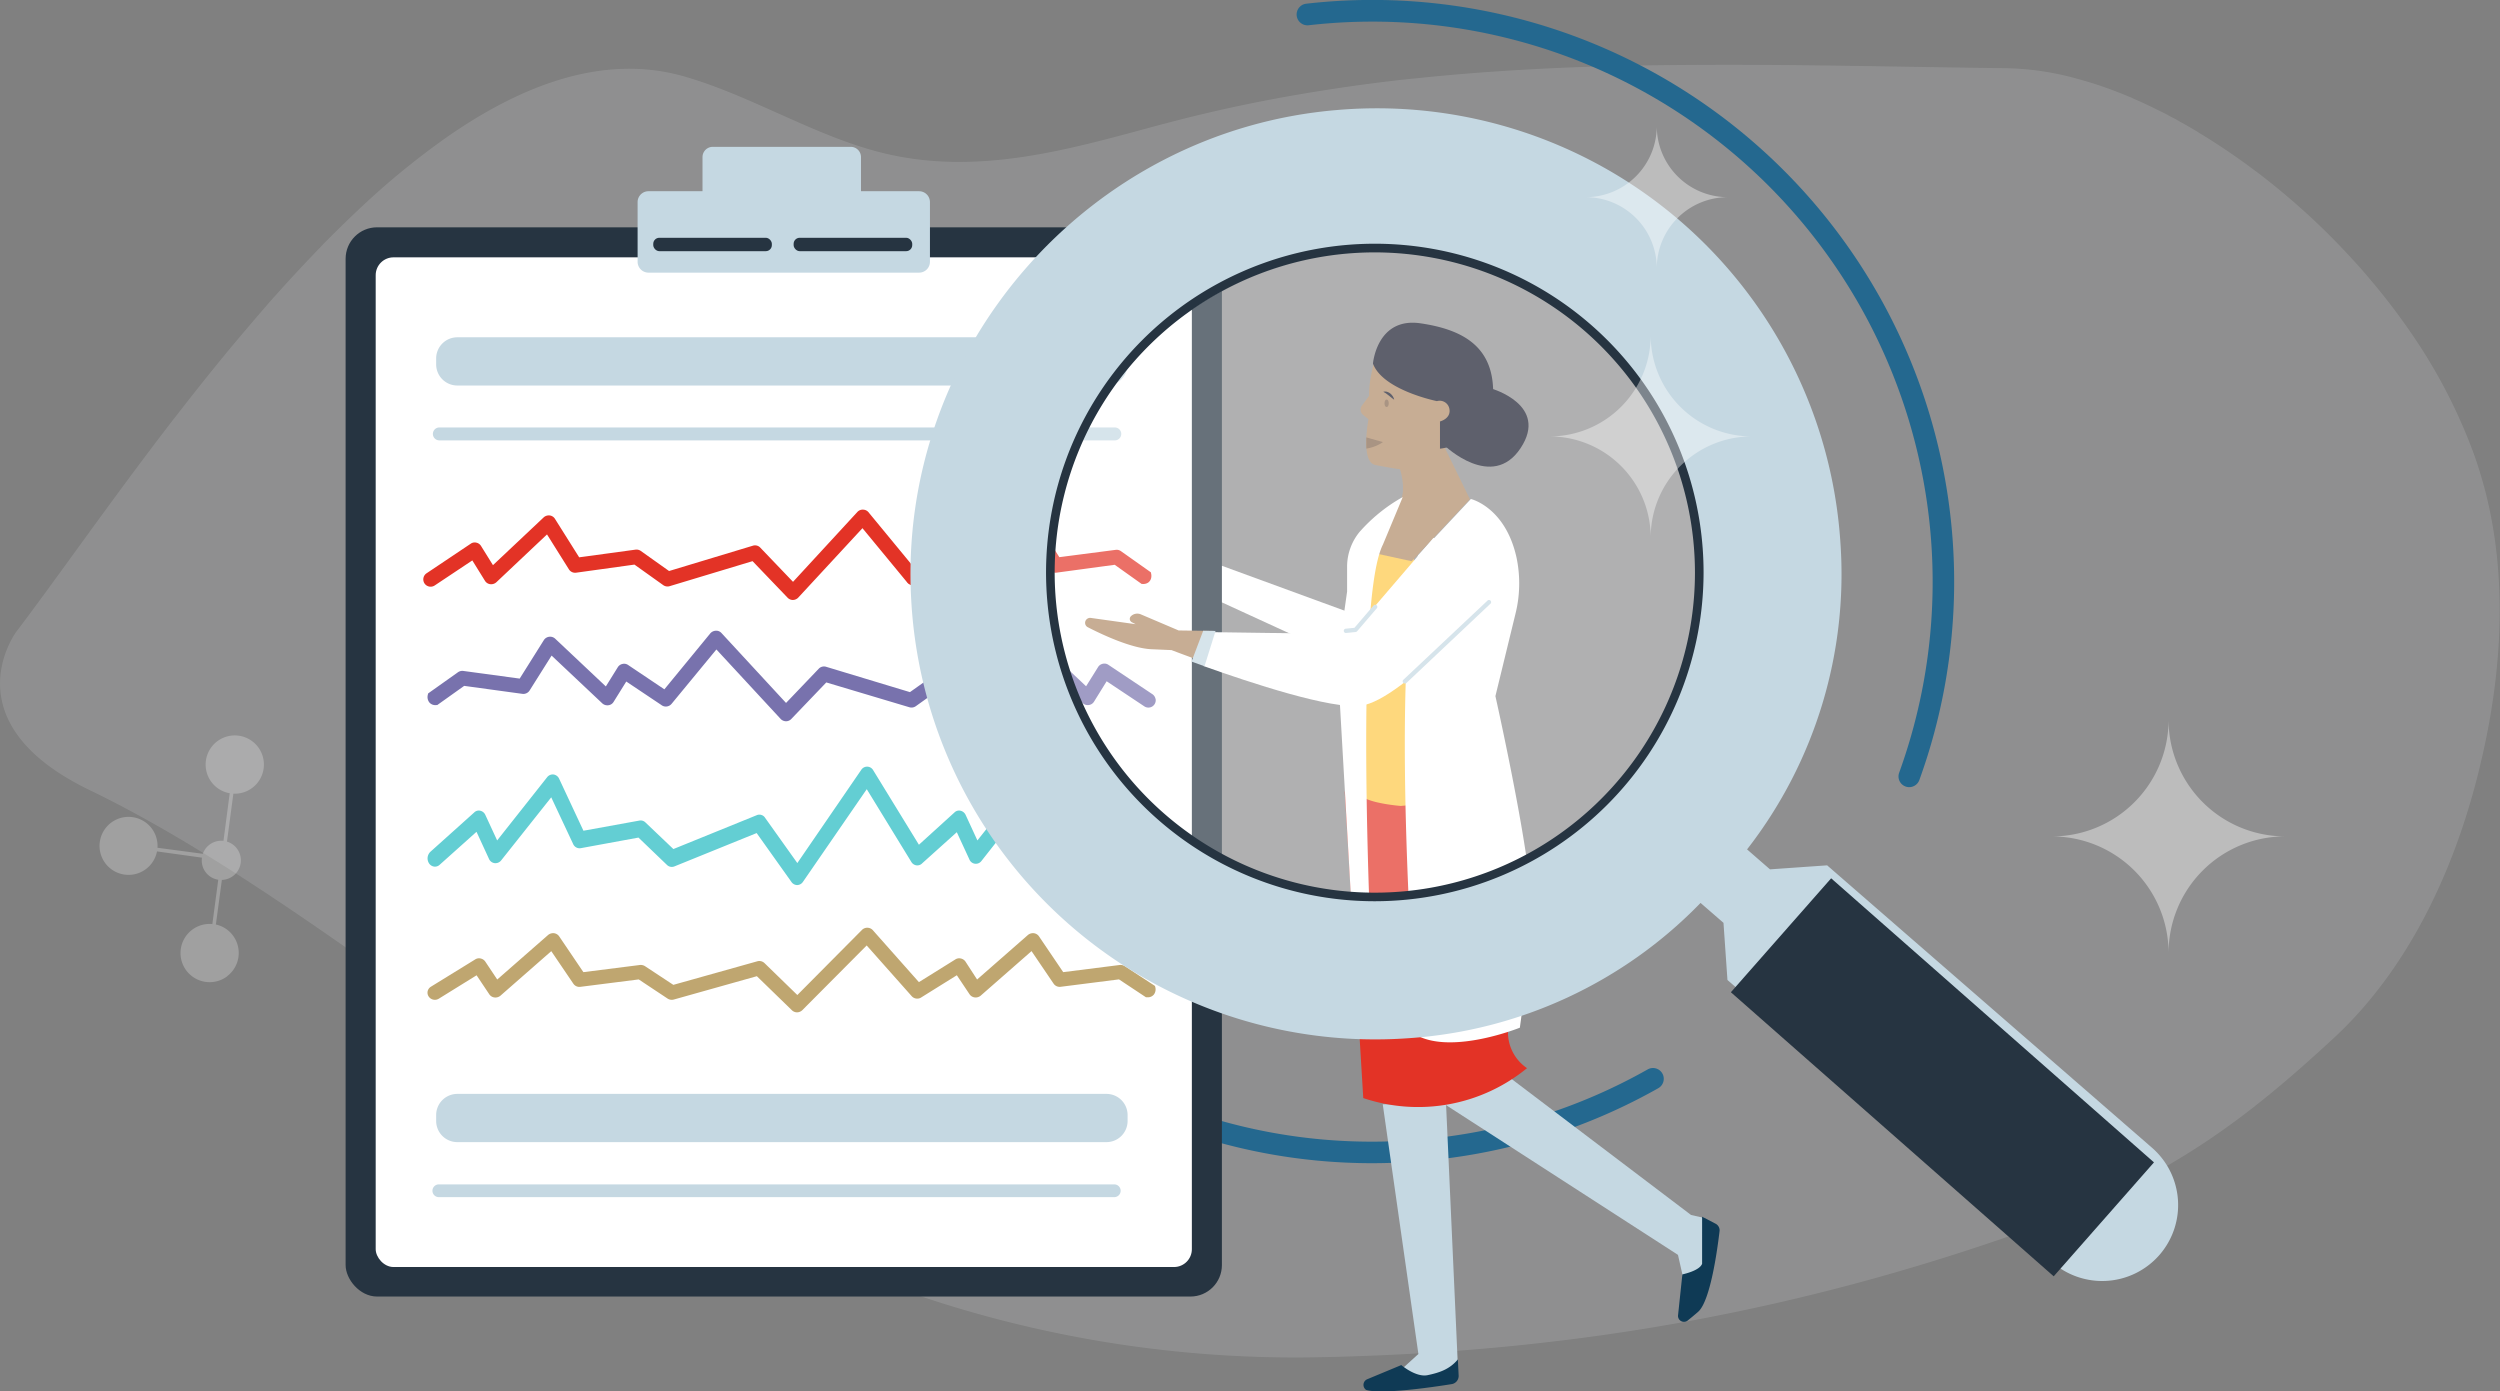 <svg xmlns="http://www.w3.org/2000/svg" viewBox="0 0 580.06 322.85"><rect x="0" y="0" width="580.06" height="322.85" fill="#808080" stroke="none"/><defs><style>.cls-1{opacity:0.14;}.cls-2{fill:#f0f3f7;}.cls-3{fill:#24688f;}.cls-4{fill:#263441;}.cls-17,.cls-19,.cls-5{fill:#fff;}.cls-18,.cls-6{fill:#c5d8e2;}.cls-7{fill:#7872ad;}.cls-8{fill:#63ced3;}.cls-9{fill:#bfa670;}.cls-10,.cls-11{fill:#e33326;}.cls-11{stroke:#e33326;stroke-miterlimit:10;stroke-width:2px;}.cls-12{fill:#fec746;}.cls-13{fill:#0f3a55;}.cls-14{fill:#af8a66;}.cls-15{fill:#1a1c2e;}.cls-16{fill:#84664e;}.cls-17{opacity:0.3;}.cls-18{fill-rule:evenodd;}.cls-19{opacity:0.25;}.cls-20{opacity:0.4;}</style></defs><title>5Asset 21</title><g id="Layer_2" data-name="Layer 2"><g id="Layer_1-2" data-name="Layer 1"><g class="cls-1"><path class="cls-2" d="M468.55,286C416,304.52,366.5,312.85,316,314.63c-2.89.11-5.76.2-8.64.25a273.1,273.1,0,0,1-99.17-16c-22.94-8.09-46.73-22.4-70.63-38.62-.82-.54-1.64-1.09-2.45-1.66-38.88-26.55-78-57.75-114.28-75.26-32.84-15.85-17-36.82-17-36.82C13.34,134,25.82,116,40.17,97.39l1.25-1.59c3.18-4.1,6.46-8.24,9.81-12.33.42-.53.84-1,1.27-1.56q5-6,10.13-11.91c.44-.5.88-1,1.33-1.48,3.45-3.88,7-7.67,10.52-11.31.46-.48.92-1,1.38-1.41q4.15-4.2,8.36-8.12A180.75,180.75,0,0,1,104,31.6c18-12.47,36.51-18.89,54.26-14C174,22,189,31.59,204.73,35.47c22.44,5.54,44-1,64.86-6.62l1.07-.27c10.65-2.83,21.28-5.08,31.93-6.87,1.4-.24,2.78-.46,4.18-.68q5.76-.93,11.53-1.67h0c2.07-.27,4.15-.52,6.24-.77l3.33-.35.16,0c5.07-.55,10.15-1,15.25-1.39,1.81-.14,3.63-.25,5.43-.38,1.58-.11,3.16-.19,4.75-.29,9.26-.53,18.54-.85,27.88-1q7.54-.11,15.12-.13c22.64-.09,45.64.49,69.22.78a65.43,65.43,0,0,1,16,2.37c1.65.44,3.3.93,5,1.48,2.44.82,4.91,1.74,7.4,2.79.35.13.7.3,1,.45l.65.28,1.45.65,1.91.9c.61.29,1.23.6,1.85.91s.93.45,1.39.68.81.43,1.21.67l.41.21c.62.29,1.22.63,1.82,1,1,.52,1.93,1.08,2.9,1.64.54.32,1.09.63,1.61,1,1.14.67,2.27,1.37,3.38,2.1.94.59,1.87,1.2,2.78,1.82,2.09,1.4,4.17,2.87,6.21,4.41.52.36,1,.75,1.55,1.14,2.09,1.61,4.17,3.27,6.21,5q2.82,2.39,5.55,4.9l1.45,1.36c2.47,2.33,4.88,4.76,7.2,7.27q2.85,3,5.51,6.2a147.22,147.22,0,0,1,9.1,11.89,125.54,125.54,0,0,1,14.76,28.34,99.62,99.62,0,0,1,4.48,17.28c2.8,16.83,1.48,34-1.82,49.72-5.58,26.87-17,51.78-35.21,68.62C521,259.76,503,273.77,468.55,286Z"/></g><path class="cls-3" d="M318.36,269.89c-67.59,0-126.07-50.84-134-119.57a133.59,133.59,0,0,1,18.76-85.48,2.5,2.5,0,0,1,4.27,2.6,128.69,128.69,0,0,0-18.07,82.31c8.17,71.18,72.71,122.46,143.89,114.29a129.09,129.09,0,0,0,49.09-15.91,2.5,2.5,0,0,1,2.46,4.36,134.32,134.32,0,0,1-51,16.52A137,137,0,0,1,318.36,269.89Z"/><rect class="cls-4" x="80.2" y="52.74" width="203.32" height="248.09" rx="7.3" transform="translate(363.71 353.57) rotate(-180)"/><rect class="cls-5" x="87.17" y="59.7" width="189.37" height="234.27" rx="4.14" transform="translate(363.71 353.68) rotate(-180)"/><path class="cls-6" d="M213.25,44.37H199.77V36.45a2.38,2.38,0,0,0-2.38-2.38h-32A2.38,2.38,0,0,0,163,36.45v7.92H150.47a2.52,2.52,0,0,0-2.53,2.52V60.73a2.53,2.53,0,0,0,2.53,2.53h62.78a2.52,2.52,0,0,0,2.52-2.53V46.89A2.52,2.52,0,0,0,213.25,44.37Z"/><rect class="cls-4" x="184.14" y="55.18" width="27.52" height="3.11" rx="1.41" transform="translate(395.8 113.46) rotate(-180)"/><rect class="cls-4" x="151.57" y="55.18" width="27.52" height="3.11" rx="1.41" transform="translate(330.66 113.46) rotate(-180)"/><path class="cls-6" d="M106.13,89.45H256.7a4.91,4.91,0,0,0,4.93-4.9V83.16a4.91,4.91,0,0,0-4.93-4.9H106.13a4.91,4.91,0,0,0-4.93,4.9v1.39A4.91,4.91,0,0,0,106.13,89.45Z"/><path class="cls-6" d="M101.94,102.18H258.66a1.48,1.48,0,0,0,0-3H101.94a1.48,1.48,0,1,0,0,3Z"/><path class="cls-6" d="M106.13,265H256.7a4.91,4.91,0,0,0,4.93-4.9v-1.39a4.91,4.91,0,0,0-4.93-4.9H106.13a4.91,4.91,0,0,0-4.93,4.9v1.39A4.91,4.91,0,0,0,106.13,265Z"/><path class="cls-6" d="M101.94,277.76H258.66a1.48,1.48,0,0,0,0-2.95H101.94a1.48,1.48,0,1,0,0,2.95Z"/><path class="cls-7" d="M268.1,162.13a1.73,1.73,0,0,0-.74-1.08l-10.13-6.76a1.64,1.64,0,0,0-1.36-.28,1.69,1.69,0,0,0-1.08.75L252,159.23l-11.78-11.11a1.77,1.77,0,0,0-1.35-.42,1.69,1.69,0,0,0-1.25.79L232,157.41l-13.11-1.78a1.78,1.78,0,0,0-1.2.3l-6.56,4.66-19.42-5.87a1.67,1.67,0,0,0-1.75.45l-7.58,7.93-15-16.24a1.61,1.61,0,0,0-1.26-.52,1.82,1.82,0,0,0-1.3.6l-10.67,13-8.36-5.61a1.64,1.64,0,0,0-1.36-.28,1.69,1.69,0,0,0-1.08.75l-2.78,4.47-11.79-11.11a1.73,1.73,0,0,0-2.6.37l-5.6,8.92-13.11-1.78a1.78,1.78,0,0,0-1.2.3l-6.93,4.92-.09.37a2.06,2.06,0,0,0,.35,1.7,1.8,1.8,0,0,0,1.54.64h.3l6.26-4.46,13.5,1.85a1.71,1.71,0,0,0,1.68-.78l5.1-8.1,11.79,11.11a1.76,1.76,0,0,0,1.35.42,1.63,1.63,0,0,0,1.25-.79l2.94-4.72,8.13,5.44a1.68,1.68,0,0,0,1.18.36,1.73,1.73,0,0,0,1.19-.61l10.41-12.63,14.92,16.13a1.76,1.76,0,0,0,1.23.53,1.69,1.69,0,0,0,1.23-.53l8.12-8.48L211,164.1a1.72,1.72,0,0,0,1.48-.24l6.68-4.77,13.5,1.85a1.73,1.73,0,0,0,1.68-.78l5.1-8.1,11.8,11.11a1.71,1.71,0,0,0,1.34.42,1.66,1.66,0,0,0,1.26-.79l2.93-4.73,8.71,5.8a1.7,1.7,0,0,0,2.64-1.74Z"/><path class="cls-8" d="M268.09,197.64l0-.32-6.86-6.54a1.59,1.59,0,0,0-1.38-.42l-13,2.36-5.63-12.05a1.71,1.71,0,0,0-1.28-1,1.62,1.62,0,0,0-1.49.62L226.78,195l-2.73-5.92a1.74,1.74,0,0,0-1.07-.94,1.49,1.49,0,0,0-1.5.35L213.21,196l-10.67-17.39a1.66,1.66,0,0,0-1.26-.73,1.63,1.63,0,0,0-1.44.73L185,200.25l-7.48-10.5a1.56,1.56,0,0,0-1.93-.61L156.24,197l-6.5-6.19a1.57,1.57,0,0,0-1.37-.42l-13,2.36-5.63-12.05a1.71,1.71,0,0,0-1.28-1,1.65,1.65,0,0,0-1.5.62L115.35,195l-2.74-5.92a1.7,1.7,0,0,0-1.06-.94,1.49,1.49,0,0,0-1.5.35l-10.17,9.13a2.11,2.11,0,0,0-.44,2.51,1.71,1.71,0,0,0,1.21.93,1.58,1.58,0,0,0,1.34-.39l8.57-7.67,2.89,6.27a1.67,1.67,0,0,0,1.3,1,1.7,1.7,0,0,0,1.51-.61L127.9,185l5.07,10.8a1.63,1.63,0,0,0,1.77,1l13.4-2.46,6.66,6.39a1.6,1.6,0,0,0,1.65.31l19.11-7.75,8.09,11.37a1.66,1.66,0,0,0,1.31.7,1.68,1.68,0,0,0,1.35-.76l14.8-21.49L211.46,200a1.63,1.63,0,0,0,1.27.79,1.57,1.57,0,0,0,1.27-.51l8-7.19,2.9,6.27a1.62,1.62,0,0,0,2.8.43L239.34,185l5.06,10.8a1.64,1.64,0,0,0,1.77,1l13.4-2.46,6.24,6h.38a1.77,1.77,0,0,0,1.44-.59A2.67,2.67,0,0,0,268.09,197.64Z"/><path class="cls-9" d="M268.08,229.13l-.1-.37-7-4.59a1.87,1.87,0,0,0-1.18-.27l-13.11,1.66-5.63-8.32a1.72,1.72,0,0,0-1.23-.72,1.88,1.88,0,0,0-1.33.42l-11.79,10.33L224,223.09a1.75,1.75,0,0,0-1.08-.7,1.61,1.61,0,0,0-1.27.23l-8.44,5.26-10.76-12.13a1.75,1.75,0,0,0-1.11-.49h0a1.74,1.74,0,0,0-1.34.5l-15,15.11-7.59-7.38a1.72,1.72,0,0,0-1.72-.44l-19.46,5.46-6.58-4.34a1.87,1.87,0,0,0-1.18-.27l-13.11,1.66-5.63-8.32a1.72,1.72,0,0,0-1.23-.72,1.88,1.88,0,0,0-1.33.42l-11.8,10.33-2.78-4.17a1.76,1.76,0,0,0-1.08-.71,1.61,1.61,0,0,0-1.27.23L100,228.93a1.68,1.68,0,0,0-.78,1.08,1.6,1.6,0,0,0,.29,1.27,1.73,1.73,0,0,0,2.32.43l8.75-5.42,2.92,4.37a1.7,1.7,0,0,0,1.27.78,1.82,1.82,0,0,0,1.34-.41l11.8-10.34,5.12,7.55a1.69,1.69,0,0,0,1.63.73l13.54-1.72,6.72,4.46a1.79,1.79,0,0,0,1.41.21l19.28-5.42,8.14,7.91a1.73,1.73,0,0,0,1.19.48,1.81,1.81,0,0,0,1.23-.52l14.92-15,10.46,11.78a1.72,1.72,0,0,0,2.29.22l8.17-5.09,2.92,4.37a1.7,1.7,0,0,0,1.27.78,1.81,1.81,0,0,0,1.34-.41l11.8-10.34,5.12,7.55a1.71,1.71,0,0,0,1.64.73l13.53-1.72,6.26,4.15h.29a1.78,1.78,0,0,0,1.56-.65A2,2,0,0,0,268.08,229.13Z"/><path class="cls-10" d="M213.17,133l-11.72-14.22a1.72,1.72,0,0,0-1.14-.53,1.69,1.69,0,0,0-1.38.54L184,135l-7.57-7.91a1.67,1.67,0,0,0-1.76-.47l-19.43,5.87-6.56-4.66a1.75,1.75,0,0,0-1.22-.3l-13.08,1.78-5.63-8.95a1.69,1.69,0,0,0-1.25-.77,1.79,1.79,0,0,0-1.36.46l-11.76,11.08-2.78-4.47a1.69,1.69,0,0,0-1.07-.75,1.6,1.6,0,0,0-1.32.25L99,133a1.7,1.7,0,0,0-.49,2.39,1.71,1.71,0,0,0,2.37.44l8.71-5.8,2.91,4.69a1.67,1.67,0,0,0,1.28.83,1.8,1.8,0,0,0,1.38-.45L126.92,124,132,132.1a1.7,1.7,0,0,0,1.66.78L147.21,131l6.7,4.78a1.71,1.71,0,0,0,1.45.23l19.25-5.81,8.14,8.49a1.71,1.71,0,0,0,1.21.52,1.78,1.78,0,0,0,1.26-.56l14.89-16.1,10.43,12.65a1.75,1.75,0,0,0,1.18.59,1.67,1.67,0,0,0,1.2-.38A1.72,1.72,0,0,0,213.17,133Z"/><path class="cls-11" d="M265.22,134.5,258.9,130,245,131.88a.69.69,0,0,1-.69-.32l-5.75-9.13L225.9,134.35a.75.75,0,0,1-.58.19.67.67,0,0,1-.51-.33l-3.48-5.6-9,6a.71.71,0,0,1-1-.19.69.69,0,0,1,.2-1l9.65-6.47a.65.65,0,0,1,.54-.1.7.7,0,0,1,.45.3l3.42,5.51,12.65-11.93a.76.76,0,0,1,.59-.18.69.69,0,0,1,.5.32l5.95,9.48L259,128.57a.72.72,0,0,1,.5.12l6.63,4.69S266.37,134.53,265.22,134.5Z"/><polygon class="cls-12" points="327.92 128.86 320.17 127.19 316.13 130.81 312.44 170.94 315.13 186.01 329.21 189.15 331.99 161.8 327.92 128.86"/><path class="cls-6" d="M390.74,297.4l-1.41-6.24-54.11-34.94,14.46-6.66,42.68,32.34,3.22.74v11.75A6,6,0,0,1,390.74,297.4Z"/><path class="cls-6" d="M338.29,317.56l-2.77-61.34H320.83l8.27,57.94L323.78,319s4,3.49,8.41,2.39A10,10,0,0,0,338.29,317.56Z"/><path class="cls-13" d="M394.93,282.3l3.11,1.62a1.73,1.73,0,0,1,.94,1.73c-.46,3.89-2.07,16.1-4.94,18.69-1,.87-1.81,1.54-2.49,2.08a1.38,1.38,0,0,1-2.2-1.28l1-9.45s4-.81,4.58-2.47Z"/><path class="cls-13" d="M338.26,315.41l.18,3.74a1.92,1.92,0,0,1-1.63,2c-4.45.72-16.32,2.44-19.84,1.34a1.42,1.42,0,0,1,.27-2.48l7.89-3.28s3.39,2.91,6.11,2.34S336.37,317.71,338.26,315.41Z"/><path class="cls-10" d="M325,187s-5.71-.45-8.3-1.79L312,183.66l4.31,71.12a39.93,39.93,0,0,0,38-6.94,10.05,10.05,0,0,1-4.38-9.29l2.79-28.93-3.36-24.84Z"/><path class="cls-14" d="M319.94,80.36s-2.44,6.79-2.26,11.48L316,94.1a1.56,1.56,0,0,0,.29,2.17l1.23,1s-1.91,9.91,1.57,10.61,5.75,1,5.75,1,1.57,4.86,0,7.47l-5.07,12.18,7.78,1.69,13.5-14.4L335.28,104s4.66-4.58,3.81-9.71C337.94,87.44,330.23,79.57,319.94,80.36Z"/><path class="cls-15" d="M333.4,93.07s-12.57-2.53-14.84-8.71c0,0,.89-10.84,11.05-9.34s17.17,5.65,16.83,16.78-12.33,12.31-12.33,12.31V97.79s2.67-.66,2.17-3A2.29,2.29,0,0,0,333.4,93.07Z"/><path class="cls-15" d="M335.22,103.42s11,10.55,17.6.55-6.7-13.79-6.7-13.79S343.21,99.3,335.22,103.42Z"/><polygon class="cls-5" points="313.46 142.24 283.52 131.28 283.52 139.77 310.09 151.97 313.46 142.24"/><path class="cls-5" d="M341.28,115.78s8,1.87,10.59,13.59a29.2,29.2,0,0,1-.27,13.15l-4.63,19s8.82,39.25,8.37,50.26-2.7,26.67-2.7,26.67-15.51,6.26-23.88,1.79c0,0-6.48-80.52.25-111.38Z"/><path class="cls-5" d="M325.47,115.33a38.12,38.12,0,0,0-10.07,8.15,12.75,12.75,0,0,0-2.84,8.16v5.61l-2.25,15.92,4.82,84.29h3.81s-5.47-96.46,1.94-111.12Z"/><path class="cls-5" d="M313.45,147.13l19.15-22.34,14.79,12.5s-21.69,25.15-31.62,26.45c-6.87.89-25.63-5.31-36.52-9.2.75-2.62,1.56-5.23,2.47-7.86Z"/><path class="cls-14" d="M252.32,143.54a1.12,1.12,0,0,1,.75-.17l10.43,1.46-.86-.44a.87.87,0,0,1-.28-1.37,2.1,2.1,0,0,1,2.35-.47l8.76,3.73,8.06.11c-.82,2.42-1.57,4.8-2.26,7.2-4.43-1.59-7.45-2.75-7.45-2.75l-4.34-.19c-4.75-.09-11.81-3.43-15.09-5.12A1.14,1.14,0,0,1,252.32,143.54Z"/><polygon class="cls-6" points="282.04 146.39 279.17 146.35 276.46 153.5 279.47 154.59 282.04 146.39"/><ellipse class="cls-16" cx="321.73" cy="93.57" rx="0.49" ry="0.87"/><path class="cls-15" d="M323.49,92.74a2.41,2.41,0,0,0-.33-.79,2.88,2.88,0,0,0-.57-.64,2.41,2.41,0,0,0-.76-.4,1.51,1.51,0,0,0-.87,0c.25.15.47.26.68.41l.59.45.6.48A8.15,8.15,0,0,0,323.49,92.74Z"/><path class="cls-16" d="M320.87,102.58a9.22,9.22,0,0,1-3.85,1.5v-2.59Z"/><path class="cls-6" d="M326,158.59a.45.45,0,0,0,.34-.14l19.43-18.33a.5.5,0,1,0-.68-.72L325.6,157.74a.49.49,0,0,0,0,.7A.53.53,0,0,0,326,158.59Z"/><path class="cls-6" d="M312.33,146.86h.05l2.17-.22a.59.59,0,0,0,.33-.17l4.61-5.38a.5.5,0,0,0-.76-.64l-4.47,5.22-2,.2a.5.5,0,0,0,.06,1Z"/><path class="cls-3" d="M443,182.64a2.33,2.33,0,0,1-.86-.15,2.49,2.49,0,0,1-1.49-3.2,130,130,0,0,0-137-173.43,2.5,2.5,0,1,1-.57-5A135,135,0,0,1,445.33,181,2.51,2.51,0,0,1,443,182.64Z"/><circle class="cls-17" cx="320.73" cy="137.09" r="97.94"/><path class="cls-18" d="M400.81,227.38l75.38,65.52a17.63,17.63,0,0,0,24.87-1.74h0a17.62,17.62,0,0,0-1.75-24.86l-75.37-65.52-13.26.93-5.32-4.63A104,104,0,0,0,427,125.61,107.77,107.77,0,0,0,310.3,25.52c-58,4.8-102.19,55.67-98.87,113.75A107.79,107.79,0,0,0,326.8,240.89a104,104,0,0,0,67.77-31.39l5.32,4.62.92,13.26Zm-7-99.45A74.77,74.77,0,1,1,314,58.56a74.46,74.46,0,0,1,79.81,69.37Z"/><rect class="cls-4" x="432.44" y="196.9" width="35.25" height="99.87" transform="matrix(0.66, -0.75, 0.75, 0.66, -31.48, 424.6)"/><path class="cls-19" d="M52.75,226.47A6.76,6.76,0,0,0,54,217a6.67,6.67,0,0,0-3.91-2.49l1.39-10.35a4.54,4.54,0,0,0,3.47-7.3,4.44,4.44,0,0,0-2.29-1.58l1.49-11.13a6.76,6.76,0,1,0-5.05-2.65,6.69,6.69,0,0,0,4.2,2.55L51.85,195.1a4.54,4.54,0,0,0-4.79,3l-10.52-1.4a6.73,6.73,0,1,0-.11.85L46.86,199a4.5,4.5,0,0,0,3.78,5.12l-1.37,10.28a6.76,6.76,0,1,0,3.48,12.1Z"/><path class="cls-4" d="M319,209.11a76.28,76.28,0,1,1,76.27-76.27A76.37,76.37,0,0,1,319,209.11Zm0-150.55a74.28,74.28,0,1,0,74.27,74.28A74.36,74.36,0,0,0,319,58.56Z"/><g class="cls-20"><path class="cls-5" d="M359.56,101.26A23.46,23.46,0,0,0,383,77.81a23.46,23.46,0,0,0,23.47,23.45A23.46,23.46,0,0,0,383,124.73,23.46,23.46,0,0,0,359.56,101.26Z"/><path class="cls-5" d="M476.07,194.07A27.07,27.07,0,0,0,503.16,167a27.06,27.06,0,0,0,27.08,27.06,27.06,27.06,0,0,0-27.08,27.08A27.07,27.07,0,0,0,476.07,194.07Z"/><path class="cls-5" d="M367.89,45.75a16.51,16.51,0,0,0,16.52-16.51,16.51,16.51,0,0,0,16.51,16.51,16.49,16.49,0,0,0-16.51,16.49A16.49,16.49,0,0,0,367.89,45.75Z"/></g></g></g></svg>
